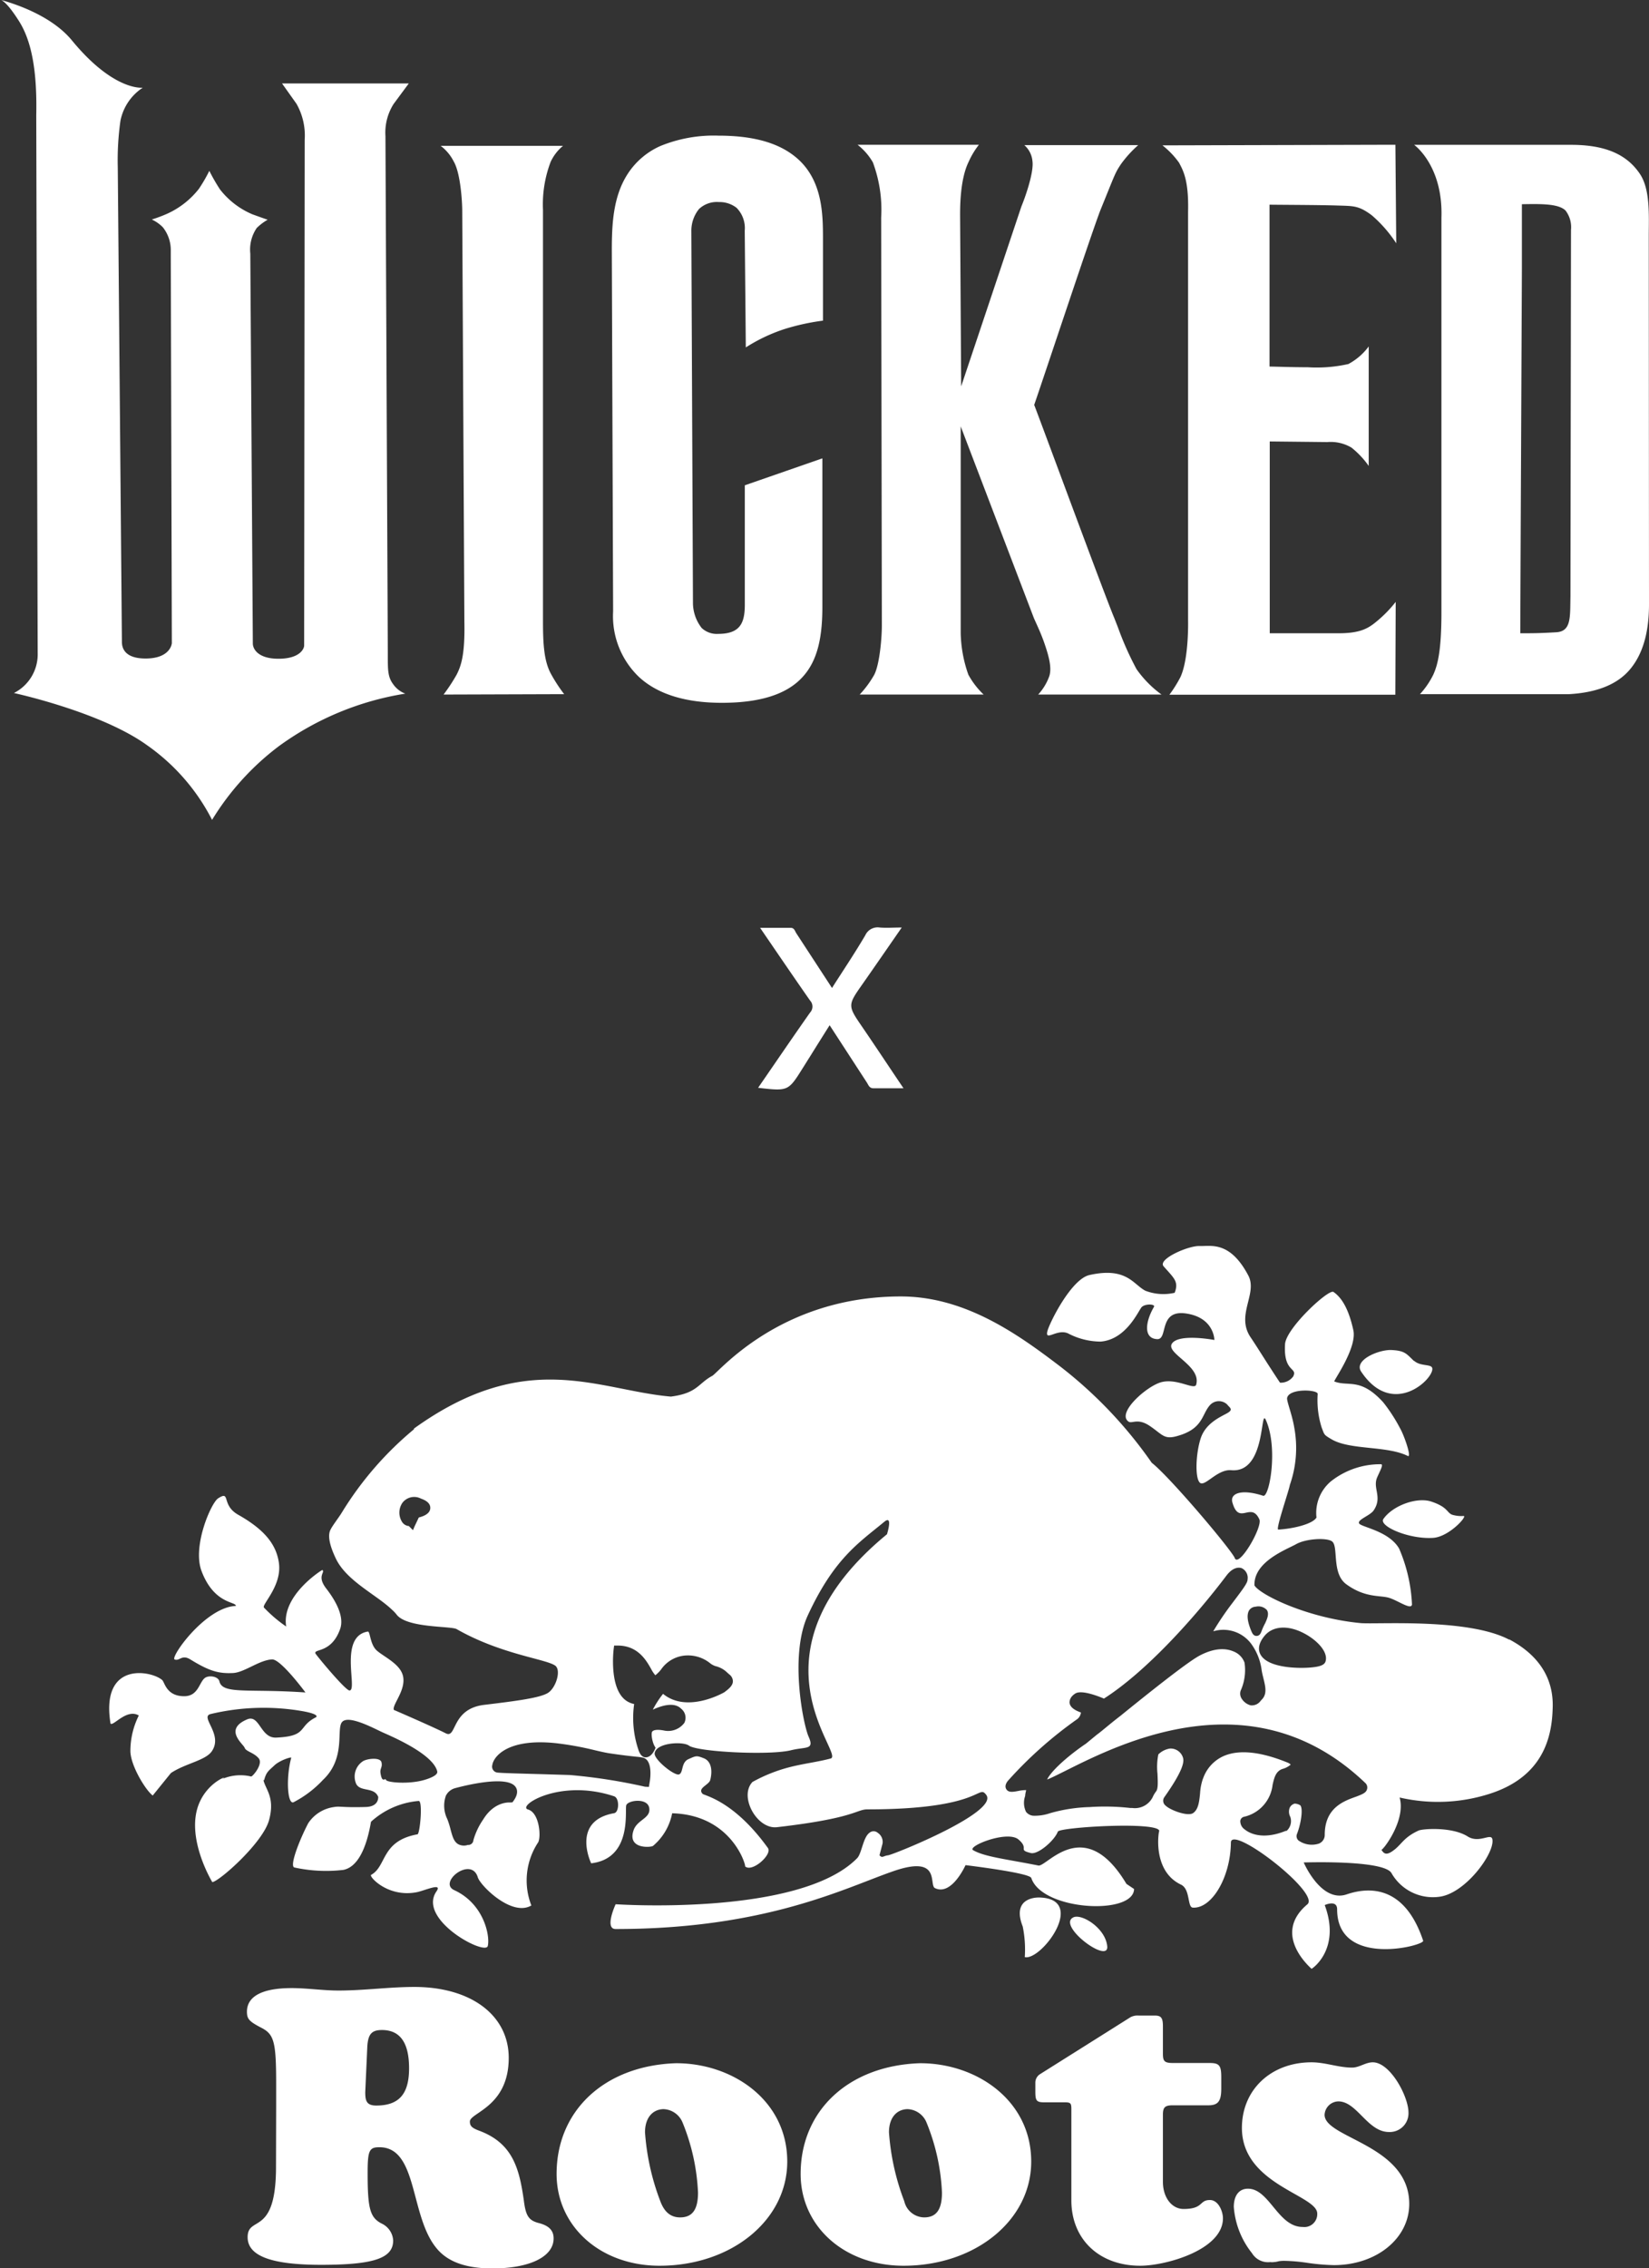 <svg id="Layer_1" data-name="Layer 1" xmlns="http://www.w3.org/2000/svg" viewBox="0 0 215.62 296.45"><rect x="0" y="0" width="215.62" height="296.45" fill="#333333" stroke="none"/><defs><style>.cls-1{fill:#fff;}</style></defs><path class="cls-1" d="M72,88a20.65,20.65,0,0,0,1.77,2.73L58,90.78a23.29,23.29,0,0,0,1.72-2.62c.58-1.15,1.09-2.62,1-6.9L60.44,27.5c0-1-.2-4.83-1.11-6.39a5.89,5.89,0,0,0-1.71-2.05h16A6,6,0,0,0,72,21.16a15.64,15.64,0,0,0-1,6.29L71,81.24C71,84.18,71.14,86.36,72,88ZM93.94,17.73a18.4,18.4,0,0,0-7.58,1.35A9.83,9.83,0,0,0,82,22.85C80.18,25.74,80,29.29,80,32.69l.17,47.22a11,11,0,0,0,3.39,8.58c2.43,2.24,6.07,3.37,10.82,3.37s8.12-1,10.2-3,2.95-4.92,2.95-9.46V59.91L97.39,63.43l0,15.6h0c0,2.36-.58,3.82-3.48,3.82a2.88,2.88,0,0,1-2.16-.77,5.36,5.36,0,0,1-1.14-3.33h0L90.4,30.18v0a4.5,4.5,0,0,1,1-2.86A3.4,3.4,0,0,1,94,26.41a3.62,3.62,0,0,1,2.31.75,3.78,3.78,0,0,1,1.07,3l.14,15.25A22,22,0,0,1,102.61,43a29.46,29.46,0,0,1,5-1.09V31.63c0-3.17.07-7.5-2.93-10.52C102.38,18.83,98.88,17.73,93.94,17.73Zm54.67,69.73A40.43,40.43,0,0,1,146.18,82l-.49-1.25v0c-1.2-2.84-8.74-23.31-10.46-27.83,1.5-4.35,7.72-23.13,8.7-25.56,1.9-4.66,1.84-4.69,2.64-5.9a14.89,14.89,0,0,1,2.26-2.49H133.94A3.16,3.16,0,0,1,135,21.05c.22,1.54-1.05,5-1.44,5.92L125.68,50.5s-.14-22.23-.14-22.33c0-1.16,0-4.74,1.11-7A10.48,10.48,0,0,1,128,18.92H112.13a7.91,7.91,0,0,1,2,2.29,17.68,17.68,0,0,1,1.09,7.23s.09,53,.09,53.31c0,1.58-.28,5.06-1,6.45a13.41,13.41,0,0,1-1.9,2.58h16.21a10.48,10.48,0,0,1-2-2.6,17.19,17.19,0,0,1-1-5.45v0l0-27,9.57,25.06c.41.93.94,2,1.43,3.45s.94,3,.59,4.12a7.07,7.07,0,0,1-1.46,2.42h16.13A14.16,14.16,0,0,1,148.61,87.46Zm26.22-60.6c2.19.07,2.81,0,4.52,1.26a17.22,17.22,0,0,1,3.22,3.68l-.11-12.88h-.25L152,19a10.91,10.91,0,0,1,2.18,2.28c.45.9,1.28,2.13,1.17,6.41V81.06s.13,5-1,7.44a16.57,16.57,0,0,1-1.44,2.3h29.54l.05-12.13A16.34,16.34,0,0,1,180.27,81c-1.18,1-2.13,1.77-5.24,1.77l-9,0c0-5.07,0-20,0-25.07l7.53.08a5.33,5.33,0,0,1,3.15.72,11.45,11.45,0,0,1,2.26,2.4V45.28a7.94,7.94,0,0,1-2.66,2.3A18.78,18.78,0,0,1,171,48c-2.07,0-4.12-.08-5-.09,0-6.15,0-17,0-21.16C166.16,26.77,172.31,26.78,174.83,26.86ZM53.45,10.91H36.88l1.89,2.66a8.4,8.4,0,0,1,1.07,4.72l-.07,66.09c0,.35-.48,1.72-3.36,1.72-2.64,0-3.35-1.25-3.35-2l-.33-50.94a5,5,0,0,1,.84-3.36A6.72,6.72,0,0,1,35,28.72s-.46-.15-2-.71a10.57,10.57,0,0,1-4.24-3.26,24.73,24.73,0,0,1-1.39-2.42A19.71,19.71,0,0,1,26,24.69a11.05,11.05,0,0,1-4.15,3.25,19,19,0,0,1-2,.75,5,5,0,0,1,1.43,1,4.76,4.76,0,0,1,1.05,3.08v.56l.14,50.74s-.14,2-3.44,2c-.95,0-3.09-.16-3.09-2.19l-.54-62a36.72,36.72,0,0,1,.35-6.1,6.73,6.73,0,0,1,2.92-4.32s-3.77.52-9.3-6.22C6.48,1.76,1.13.28.15,0c.28.12,1,.65,2.34,2.77,1.9,3,2.35,7.45,2.25,12.3,0,0,.18,70.34.19,70.51a5.66,5.66,0,0,1-3.11,5s11.38,2.46,17.42,6.83a26.8,26.8,0,0,1,8.49,9.75,34.68,34.68,0,0,1,8.73-9.63A38.28,38.28,0,0,1,53,90.66a3.33,3.33,0,0,1-1.56-1.19c-.76-1-.73-1.91-.73-4.06L50.4,17.8a7,7,0,0,1,1.06-4.2ZM0,0,.15,0A.26.26,0,0,0,0,0ZM215.62,79c0,3.8-.87,6.59-2.52,8.53s-4.33,3-7.95,3.2H185.67a10.8,10.8,0,0,0,1.74-2.54C188,86.9,188.48,85,188.48,80c0-.77,0-51.57,0-51.57v0c.22-6.81-3.57-9.5-3.57-9.5h20.5c4.4,0,7.25,1.19,9,3.77,1.4,2.05,1.18,5.49,1.18,8.2Zm-10.2-48.95a3.58,3.58,0,0,0-.72-2.54c-.93-.9-3.21-.86-5.62-.82H199c0,1.73,0,4.7,0,8.47-.06,13.8-.19,40.66-.21,47.61,1.72,0,2.4,0,4.7-.13,2-.12,1.8-2,1.86-4.68Z"/><path class="cls-1" d="M99.14,142.16c2.32-3.36,4.52-6.6,6.78-9.81a1.15,1.15,0,0,0,0-1.58c-2.15-3.08-4.26-6.18-6.53-9.5h4c.48,0,.55.43.74.72l4.66,7.14c1.48-2.32,3-4.58,4.36-6.9a1.77,1.77,0,0,1,1.88-1c.89.07,1.79,0,2.88,0-1.76,2.54-3.42,4.95-5.1,7.35-2,2.84-2,2.83,0,5.74,1.75,2.56,3.46,5.15,5.33,7.92-1.44,0-2.69,0-3.93,0-.54,0-.65-.42-.86-.75L108.48,134c-.9,1.43-1.78,2.83-2.65,4.23-.29.45-.56.9-.85,1.35-1.91,3.05-1.91,3.05-5.84,2.6"/><path class="cls-1" d="M140.34,250.61c1.08-.54,4.22,1.4,4.44,3.78S138.18,251.69,140.34,250.61ZM134,255.8c2.14.51,8.19-7.58,1.95-7.79,0,0-3.8-.23-2.22,3.79A15.21,15.21,0,0,1,134,255.8ZM187.44,201c2.05-.17,4.44-2.81,3.95-2.86a4.1,4.1,0,0,1-1.51-.16c-.71-.27-.54-1-2.76-1.73-1.88-.6-5,.53-6.22,2.27C180.2,199.45,184.25,201.23,187.44,201Zm-2.52-23.09c-1-.92-1.15-1.4-3.1-1.46-1.7,0-4.81,1.36-3.84,2.82,4.12,6.18,9.57.91,9.3-.44C187.17,178.25,185.75,178.62,184.92,177.87Zm12.42,36.4c-5.3-2.81-17-2-19.36-2.16-6.95-.64-13.19-3.68-13.95-4.93-.11-3.13,4.22-4.7,5.46-5.4s3.89-.87,4.65-.38c.94.6-.08,4.17,1.89,5.62,2.35,1.72,4.22,1.46,5.41,1.73s3.08,1.73,3.19.92a20.85,20.85,0,0,0-1.68-7.3c-1.34-2.33-5-2.81-5.24-3.3s1.41-1,1.89-1.67c1.21-1.75-.14-2.9.47-4.33.39-.9.86-1.7.51-1.73a10.38,10.38,0,0,0-6.57,2.25,5.4,5.4,0,0,0-1.87,4.72c-.52.87-3.1,1.47-5,1.57-.37,0,1.44-5.21,1.52-5.84a14.56,14.56,0,0,0,.58-7.46c-.28-1.74-1-3.45-.94-3.89.23-1.3,4-1.12,4-.54a11.8,11.8,0,0,0,.53,4.43c.36.9.22.88,1.3,1.51,2.43,1.42,7.24.81,9.95,2.17.55.27-.47-2.68-1-3.6a21.37,21.37,0,0,0-2.21-3.41c-3-3.3-4.55-2-6.4-2.73-.14-.05,3-4.38,2.49-6.7s-1.3-4.11-2.6-5c-.63-.42-6.2,4.74-6.33,6.82-.23,3.75,1.67,3,1.07,4.22a2,2,0,0,1-1.73.82c-1.92-2.89-2.85-4.46-3.83-5.91-2-2.92.95-5.72-.32-8.11-2.41-4.55-4.9-3.79-6.38-3.84s-5.5,1.72-4.69,2.65c1.39,1.58,2,2,1.45,3.46a6.53,6.53,0,0,1-3.84-.27c-1.57-.81-2.44-3.14-7.3-2.05-2.41.53-5.3,6.38-5.52,7.4-.27,1.29,1.28-.4,2.7.22a9.21,9.21,0,0,0,4.28,1.08c3.35-.27,4.92-4,5.35-4.49s1.84-.43,1.62-.05c-1.16,2-1.38,4.15.43,4.22,1.46.05.11-3.9,3.79-3.35s3.68,3.46,3.68,3.46-4.55-.87-5.52.43,3.85,2.91,3.14,5.41c-.22.75-2.47-.86-4.54-.33-1.9.49-5.87,4-4.33,5.14.47.36,1.19-.51,2.81.59s1.84,1.76,3.41,1.36c3.57-.92,3.34-2.83,4.43-4.06a1.57,1.57,0,0,1,2.27-.11c.33.43.87.65,0,1.14S157.65,186,157,188s-.76,5.19-.11,5.79,2.27-1.79,4.11-1.63c4.56.4,3.76-8.21,4.51-6.58,1.65,3.61.48,10.19-.35,9.92-2.85-.93-4.4-.31-4,.92.87,3,2.42-.21,3.51,2.16.47,1-2.78,6.55-3.24,5-.79-1.47-8.53-10.6-10.83-12.39a57.11,57.11,0,0,0-12.05-12.65c-5.4-4.11-12.32-9.09-20.76-9.09-15.81,0-23.81,9.92-24.66,10.38-1.86,1-1.93,2.26-5.41,2.71-9.5-.82-18.83-6.48-33.65,4.22h.12a43.81,43.81,0,0,0-9.49,10.93c-.43.71-1.3,1.79-1.54,2.37-.4,1,.28,2.65.75,3.64,1.4,2.94,5.29,4.72,7.34,6.69a5.16,5.16,0,0,1,.57.59c1.29,1.84,7.13,1.52,7.89,1.95,5.76,3.29,11.6,3.89,12.87,4.76.85.58.11,3-1,3.62s-3.94,1-8.27,1.52-3.57,4.43-5,3.73c-1.82-.92-6.81-3.07-6.81-3.07-.27-.65,1.63-2.58,1.19-4.45-.37-1.56-2.49-2.49-3.41-3.3s-.86-2.54-1.19-2.49c-3.86.65-1.26,7.7-2.39,7.7-.54,0-4.41-4.68-4.46-4.85-.21-.63,2.1,0,3.23-3.17.61-1.69-.67-3.83-1.8-5.29-1.3-1.67-.1-2.11-.52-2.44-.07,0-5.38,3.33-4.73,7.39a18,18,0,0,1-2.9-2.47c-.36-.37,2.37-2.83,1.95-5.84-.34-2.38-1.82-4.32-5.33-6.3-2.26-1.28-.93-3.23-2.62-2.14-.92.6-3.4,6.27-2.16,9.52,1.65,4.35,4.54,3.95,4.48,4.54-4,.16-8.65,6.76-8,7s.93-.7,2.06,0c2.47,1.52,3.68,1.86,5.56,1.77,1.51-.07,3.44-1.71,5.14-1.78,1.15,0,4.34,4.32,4.34,4.32-7.48-.52-10.84.29-11.25-1.45-.17-.68-1.4-.83-1.91-.44-.75.58-.85,2.38-2.7,2.38-2.33,0-2.54-1.82-2.87-2.11-1.36-1.22-8.08-2.56-6.76,5.68.33.43,2.11-2,3.7-1.05a10.38,10.38,0,0,0-1.1,4.62c0,1.91,2,5.16,2.92,5.84l2.38-2.94c1.91-1.27,4.52-1.63,5.35-2.85,1.52-2.22-1.62-4.49-.16-4.86a29.85,29.85,0,0,1,12-.38c2.46.44,1.76.81,1.76.81-2.4,1.2-1,2.47-5.19,2.65-2.07.09-2.15-3.08-3.8-2.38-3.11,1.32-.49,3.22-.32,3.71s1.18.61,1.83,1.37-.86,2.49-1,2.38a6,6,0,0,0-3.94.41c1.5-.7-1.46,0-2.77,2.94C24.1,240,27.76,246,27.76,246c.9-.09,6.61-5.12,7.42-8.1s-.46-4-.73-5.23h.09c.28-1.1.63-1.25,1.33-1.92s2.27-1.17,2.21-1c-.72,2.7-.48,6.14.3,5.81a14.12,14.12,0,0,0,3.85-2.92c3.06-2.88,1.69-6.67,2.51-7.58s3.86.69,5.19,1.32c.76.36,6.66,2.75,7.24,5.14.13.51-1,.92-1.64,1.11-2.05.62-5,.35-5.06,0v0c-.11-.32-.51.54-.72-.91-.08-.59.29-.73.13-1.39s-1.78-.49-2.38-.16a2.39,2.39,0,0,0-.92,3c.57,1.08,2.38.34,2.89,1.73-.06-.14.21,1.23-1.66,1.28-3,.09-3.38-.13-4.09,0a4.81,4.81,0,0,0-3.41,2.11c-1,1.88-2.49,5.52-1.84,5.79a19.35,19.35,0,0,0,6.44.32c1.84-.38,3-2.77,3.6-6.29a10.55,10.55,0,0,1,6.24-2.72c.56,0,.16,4.3-.16,4.36-4.79.87-4,4.17-6.06,5.3-.34.18,2.16,3,5.95,2.27,1.06-.21,3.43-1.32,2.59-.11-2.54,3.68,6.39,8.44,6.71,7.14s-.49-5.51-4.38-7.3c-2.18-1,2.23-4.5,3.08-1.67.33,1.08,4.44,5.19,7,3.67a9,9,0,0,1,.87-8.22c.43-.65.21-3.89-1.3-4.32s4.11-4.11,11.25-1.73c.72.24.67,2.1,0,2.21-5.68,1-3,6.55-3,6.55,5.41-.63,4.37-6.93,4.59-7.59s2.76-1,3,.34-1.46,1.51-2,2.81c-1,2.61,2.17,2.38,2.49,2.17A7.4,7.4,0,0,0,87.89,237c8,.22,9.76,7.17,9.52,6.92.9.9,3.62-1.55,3-2.38-4.45-6.19-8.3-6.84-8.54-7.08-.72-.76.83-1.15,1-1.81.32-1.25.13-2.46-.84-2.84s-1-.33-2,.11-.65,1.78-1.24,2-3.3-1.95-3.19-2.76c.18-1.39,3.7-1.59,4.49-1,1.13.82,10.54,1.3,13.35.6,1.93-.48,3.09,0,2.29-1.78-.71-1.6-2.51-10.62-.11-15.83,3.45-7.47,6.69-9.5,10-12.24,1.19-1,.36,1.62.36,1.62-19,15.62-5.43,28.78-7.36,29.31-1.65.45-3.67.68-5.51,1.17a20.5,20.5,0,0,0-4.72,1.9c-1.8,1.91.6,6.21,3.2,5.91,10.32-1.19,10.33-2.33,11.85-2.33,15.14,0,14.41-3.37,15.52-1.89,1.69,2.26-12.16,7.81-12.82,7.89s-.77.42-1.14,0l.4-1.53a1.42,1.42,0,0,0-.62-1.4.83.83,0,0,0-1.1,0c-.84.61-1,2.73-1.62,3.33-7.55,7.64-31.56,6-31.56,6s-1.51,3.24,0,3.24c19.71,0,30.07-5.41,36.34-7.57s4.58,1.81,5.41,2.22c2.19,1.07,4-3,4-3s8.38,1,8.6,1.68c1.42,4.28,13.36,4.91,13.44,1.44l-1-.67c-5.5-9.2-10.43-2.18-11.51-2.4-4.33-.86-7-1.13-8.53-2-.87-.5,4.47-2.65,5.93-1.4s-.18,1.33,1.62,1.77c.93.22,3.08-1.63,3.52-2.8.21-.58,13.27-1.37,13.27-.07,0-.47-1.13,5.13,2.84,7,1.23.6.81,2.92,1.52,3,2.46.19,4.94-3.89,5-8.49,0-2.44,11.74,6.59,10,8.06-4.76,4,.54,8.38.54,8.43s3.89-2.49,1.73-8.33c0,0,1.62-.75,1.62.55,0,7.72,11.47,4.75,11.25,4.11-2.29-6.88-6.65-7.2-10-6.06s-5.62-4.17-5.62-4.17,10.36-.36,11.46,1.36a6.23,6.23,0,0,0,6.22,3.13c3.41-.38,7.25-5.62,7-7.46-.11-1-1.69.55-3.24-.43-2.08-1.31-6-1-6.44-.76-1.78.82-2.11,1.62-3,2.38-1.07.88-1.46.76-1.84.11.11.19,3.25-3.79,2.38-6.82a22.2,22.2,0,0,0,11.85-.51c6.8-2.21,8.05-7.2,8.16-11.06C203.13,221.08,202.64,217.08,197.34,214.27Zm-113,19.22h0A72.78,72.78,0,0,0,74.51,232l-3.63-.11c-3.3-.09-5.49-.15-5.9-.22a.78.78,0,0,1-.6-1c.14-1,1.9-3.51,8.32-2.83a40.59,40.59,0,0,1,5.08.92c.81.19,1.5.35,2.1.43,1.63.24,2.69.35,3.33.42a6.78,6.78,0,0,1,.86.12c1.25.31,1,2.57.87,3.26l-.09.56ZM54.76,198.34l-.34.72-.22.46L54,200l-.36-.36-.18-.18a1.17,1.17,0,0,1-.84-.47,2.27,2.27,0,0,1,0-2.57,1.93,1.93,0,0,1,2.42-.55c.35.13,1.29.47,1.22,1.29C56.22,197.7,55.71,198.1,54.76,198.34Zm41.07,21.4c0,.61-.61,1.06-1.13,1.45l0,0h0c-.21.12-4.89,2.76-8,.2a12.59,12.59,0,0,0-1.34,2.07c1.13-.53,2.81-1.05,3.71-.12a1.5,1.5,0,0,1,.41,1.85,2.64,2.64,0,0,1-2.63,1c-.81-.16-1.39-.11-1.57.14s0,1.35.31,1.89l.13.23-.11.24c-.11.24-.51,1-1.18,1s-.91-.86-1-1.13a13,13,0,0,1-.51-5.84,2.71,2.71,0,0,1-1.53-.88c-1.67-1.89-1.17-6.11-1.15-6.29l.06-.47h.47c2.62,0,3.72,1.9,4.37,3.06a4.09,4.09,0,0,0,.55.82,4.28,4.28,0,0,0,.74-.74,4.24,4.24,0,0,1,3.4-1.85,4.61,4.61,0,0,1,3,1,2.22,2.22,0,0,0,.73.4,3.27,3.27,0,0,1,1.56.87l.25.22A1.12,1.12,0,0,1,95.83,219.74Zm77.5-2.6c-.13.45-.65.68-1.78.79-1.43.16-5.74.17-6.73-1.68-.27-.5-.39-1.32.52-2.43,1.09-1.32,3.08-1.45,5.21-.32C172.2,214.37,173.69,215.9,173.33,217.14Zm5.43,16.68c-.11.51-.62.69-1.41,1-1.64.58-4.13,1.46-4.13,5a1.21,1.21,0,0,1-.78,1.15,3,3,0,0,1-2.66-.42.76.76,0,0,1-.2-.82c.53-1.33.84-3.33.44-3.77a1.42,1.42,0,0,0-.74-.22,1,1,0,0,0-.65.56,1.46,1.46,0,0,0,.09,1.18,1.71,1.71,0,0,1-.4,1.74l-.08.08-.12,0c-3.19,1.29-4.89.2-5.34-.17a1.31,1.31,0,0,1-.6-1.16.64.64,0,0,1,.44-.5,4.83,4.83,0,0,0,3.78-4.18c.21-.91.4-1.77,1.28-2.08a2.72,2.72,0,0,0,1.09-.57,1.19,1.19,0,0,0-.4-.26c-3.51-1.43-6.31-1.73-8.32-.88a5,5,0,0,0-2.72,2.9l-.05.12a7.06,7.06,0,0,0-.36,1.87c-.11,1.09-.22,2.12-.92,2.59s-3-.39-3.61-1a.8.8,0,0,1-.16-1.06c2.51-3.55,2.61-4.65,2.46-5.17a1.69,1.69,0,0,0-1.69-1.21,2.73,2.73,0,0,0-1.54.77,8.32,8.32,0,0,0-.11,2.52c.06,1.32.07,2-.19,2.32a4.74,4.74,0,0,0-.35.55,2.6,2.6,0,0,1-2.75,1.61l-.26,0a29.67,29.67,0,0,0-5.33-.12,20.78,20.78,0,0,0-5.17.8,6.13,6.13,0,0,1-2.22.33,1.35,1.35,0,0,1-.92-.51,2.71,2.71,0,0,1-.11-2.08c0-.26.09-.52.12-.76a4.79,4.79,0,0,0-1,.11c-.7.13-1.3.25-1.59-.23s.12-1,.3-1.19a53.32,53.32,0,0,1,8.87-7.89,1.27,1.27,0,0,0,.59-.94c-.71-.26-1.42-.63-1.49-1.29,0-.44.21-.84.75-1.19.73-.46,2.56.16,3.75.66,5.54-3.54,11.86-10.58,16-16.05.92-1.23,1.73-1.09,2-1a1.39,1.39,0,0,1,.78,1.49c0,.44-.54,1.16-2,3.09a38.13,38.13,0,0,0-2.49,3.68,4.54,4.54,0,0,1,5,1.68,7.46,7.46,0,0,1,1.33,3.39h0c.06.39.16.77.25,1.14.24,1,.5,2-.25,2.73l-.12.13a1.42,1.42,0,0,1-1.33.6,2,2,0,0,1-1.18-.9,1.21,1.21,0,0,1-.12-1,6.55,6.55,0,0,0,.51-3.68,2.47,2.47,0,0,0-1.46-1.47c-.87-.37-2.35-.57-4.52.61-1.77,1-6.88,5.09-10.26,7.83-1.31,1-2.44,2-3.08,2.46h0L142,227.9c-2.23,1.5-4.56,3.55-5.08,4.69.55-.21,1.47-.68,2.38-1.13,7.37-3.69,24.64-12.34,39.2,1.56A.8.8,0,0,1,178.76,233.82ZM164.19,210a1.51,1.51,0,0,1,1.46.43c.35.53,0,1.23-.21,1.71a8,8,0,0,0-.46,1c-.12.32-.26.68-.68.68s-.57-.36-.74-.78c-.47-1.18-.55-2-.23-2.56A1.08,1.08,0,0,1,164.19,210ZM66.7,235.59h0c-.08,0-2.06-.18-3.53,2.24a9.11,9.11,0,0,0-1.27,2.69.67.67,0,0,1-.6.62l-.13,0a1.61,1.61,0,0,1-1.24-.09c-.58-.33-.76-1-1-1.87a11.28,11.28,0,0,0-.44-1.42,3.94,3.94,0,0,1-.19-3.05,1.91,1.91,0,0,1,1.24-1c1.12-.3,6.76-1.74,7.87-.16.23.32.38.89-.21,1.75l-.19.27Z"/><path class="cls-1" d="M36.11,275.36v-3c0-5.46-.27-6.46-1.91-7.31s-1.91-1.17-1.91-2.12c0-2,2-3.08,5.83-3.08,2.07,0,4.08.32,6.15.32,3.34,0,6.62-.47,9.91-.47,7.42,0,12.34,3.71,12.34,9.27,0,6.41-5.08,7.15-5.08,8.32,0,.58.26.85,1.27,1.22,4.34,1.64,5.19,4.93,5.78,9.06.26,2.07.63,2.65,2,3,1,.27,1.9.75,1.9,2,0,2.39-3.12,3.92-8,3.92-3.55,0-5.93-.9-7.36-2.7-3.45-4.24-2.39-13.14-7.42-13.14-1.33,0-1.54.42-1.54,3.39,0,4.66.32,5.78,1.8,6.57a2.6,2.6,0,0,1,1.54,2.23c0,2.33-2.55,3.18-9.43,3.18-6.52,0-9.6-1.17-9.6-3.61,0-2.91,3.71,0,3.71-9.16Zm11.65-1.91c0,1.12.16,1.75,1.44,1.75,3,0,4.29-1.53,4.29-4.87s-1.17-5-3.55-5c-1.33,0-1.8.53-1.91,2.12Z"/><path class="cls-1" d="M102.94,282.52c0,7.68-7.32,13.62-16.7,13.62-7.73,0-13.46-5.14-13.46-12,0-8.32,6.31-14.15,15.58-14.47C95.78,269.64,102.94,274.52,102.94,282.52Zm-18.6-3.82a31.22,31.22,0,0,0,2,9c.53,1.43,1.37,2.12,2.59,2.12,1.59,0,2.34-1,2.34-3.24a27.2,27.2,0,0,0-2-9.11,2.8,2.8,0,0,0-2.54-1.8C85.24,275.73,84.34,276.9,84.34,278.7Z"/><path class="cls-1" d="M134.84,282.52c0,7.68-7.31,13.62-16.69,13.62-7.74,0-13.46-5.14-13.46-12,0-8.32,6.3-14.15,15.57-14.47C127.68,269.64,134.84,274.52,134.84,282.52Zm-18.6-3.82a31.22,31.22,0,0,0,2,9,2.71,2.71,0,0,0,2.6,2.12c1.58,0,2.33-1,2.33-3.24a27.2,27.2,0,0,0-2-9.11,2.79,2.79,0,0,0-2.54-1.8C117.14,275.73,116.24,276.9,116.24,278.7Z"/><path class="cls-1" d="M152.06,285.17c0,2.06,1.17,3.55,2.7,3.55,2.65,0,2-1.17,3.45-1.17,1.11,0,1.7,1.49,1.7,2.39,0,4.13-7.48,6.2-10.82,6.2-5.35,0-9-3.45-9-8.54V275.68c0-.8-.1-.9-.9-.9h-2.65c-1,0-1.16-.21-1.16-1.38v-1.16a1.31,1.31,0,0,1,.58-1.12l11.87-7.47a2,2,0,0,1,1.06-.21H151c.85,0,1.06.32,1.06,1.43v3.55c0,1,.21,1.22,1.33,1.22h4.77c1.27,0,1.53.32,1.53,1.85V273c0,1.64-.42,2.17-1.69,2.17h-4.67c-1,0-1.27.27-1.27,1.22Z"/><path class="cls-1" d="M168,295.5a4.52,4.52,0,0,0-.79.05,2.93,2.93,0,0,1-.64.11,1.54,1.54,0,0,1-.47,0,2.45,2.45,0,0,1-2.39-1.16,11,11,0,0,1-2.38-6.05c0-1.48.68-2.38,1.85-2.38,2.81,0,3.92,5,7.15,5a1.69,1.69,0,0,0,1.91-1.75c0-2.44-9.85-3.77-9.85-11.19,0-5,3.81-8.58,9.11-8.58,1.8,0,3.5.69,5.3.69.95,0,1.75-.69,2.7-.69,2.28,0,4.67,4.45,4.67,6.57a2.45,2.45,0,0,1-2.55,2.54c-2.81,0-4.18-4-6.62-4a1.84,1.84,0,0,0-1.8,1.75c0,3.07,11.07,3.92,11.07,11.65,0,4.51-4.29,8-9.85,8a27.5,27.5,0,0,1-3.61-.32A23,23,0,0,0,168,295.5Z"/></svg>